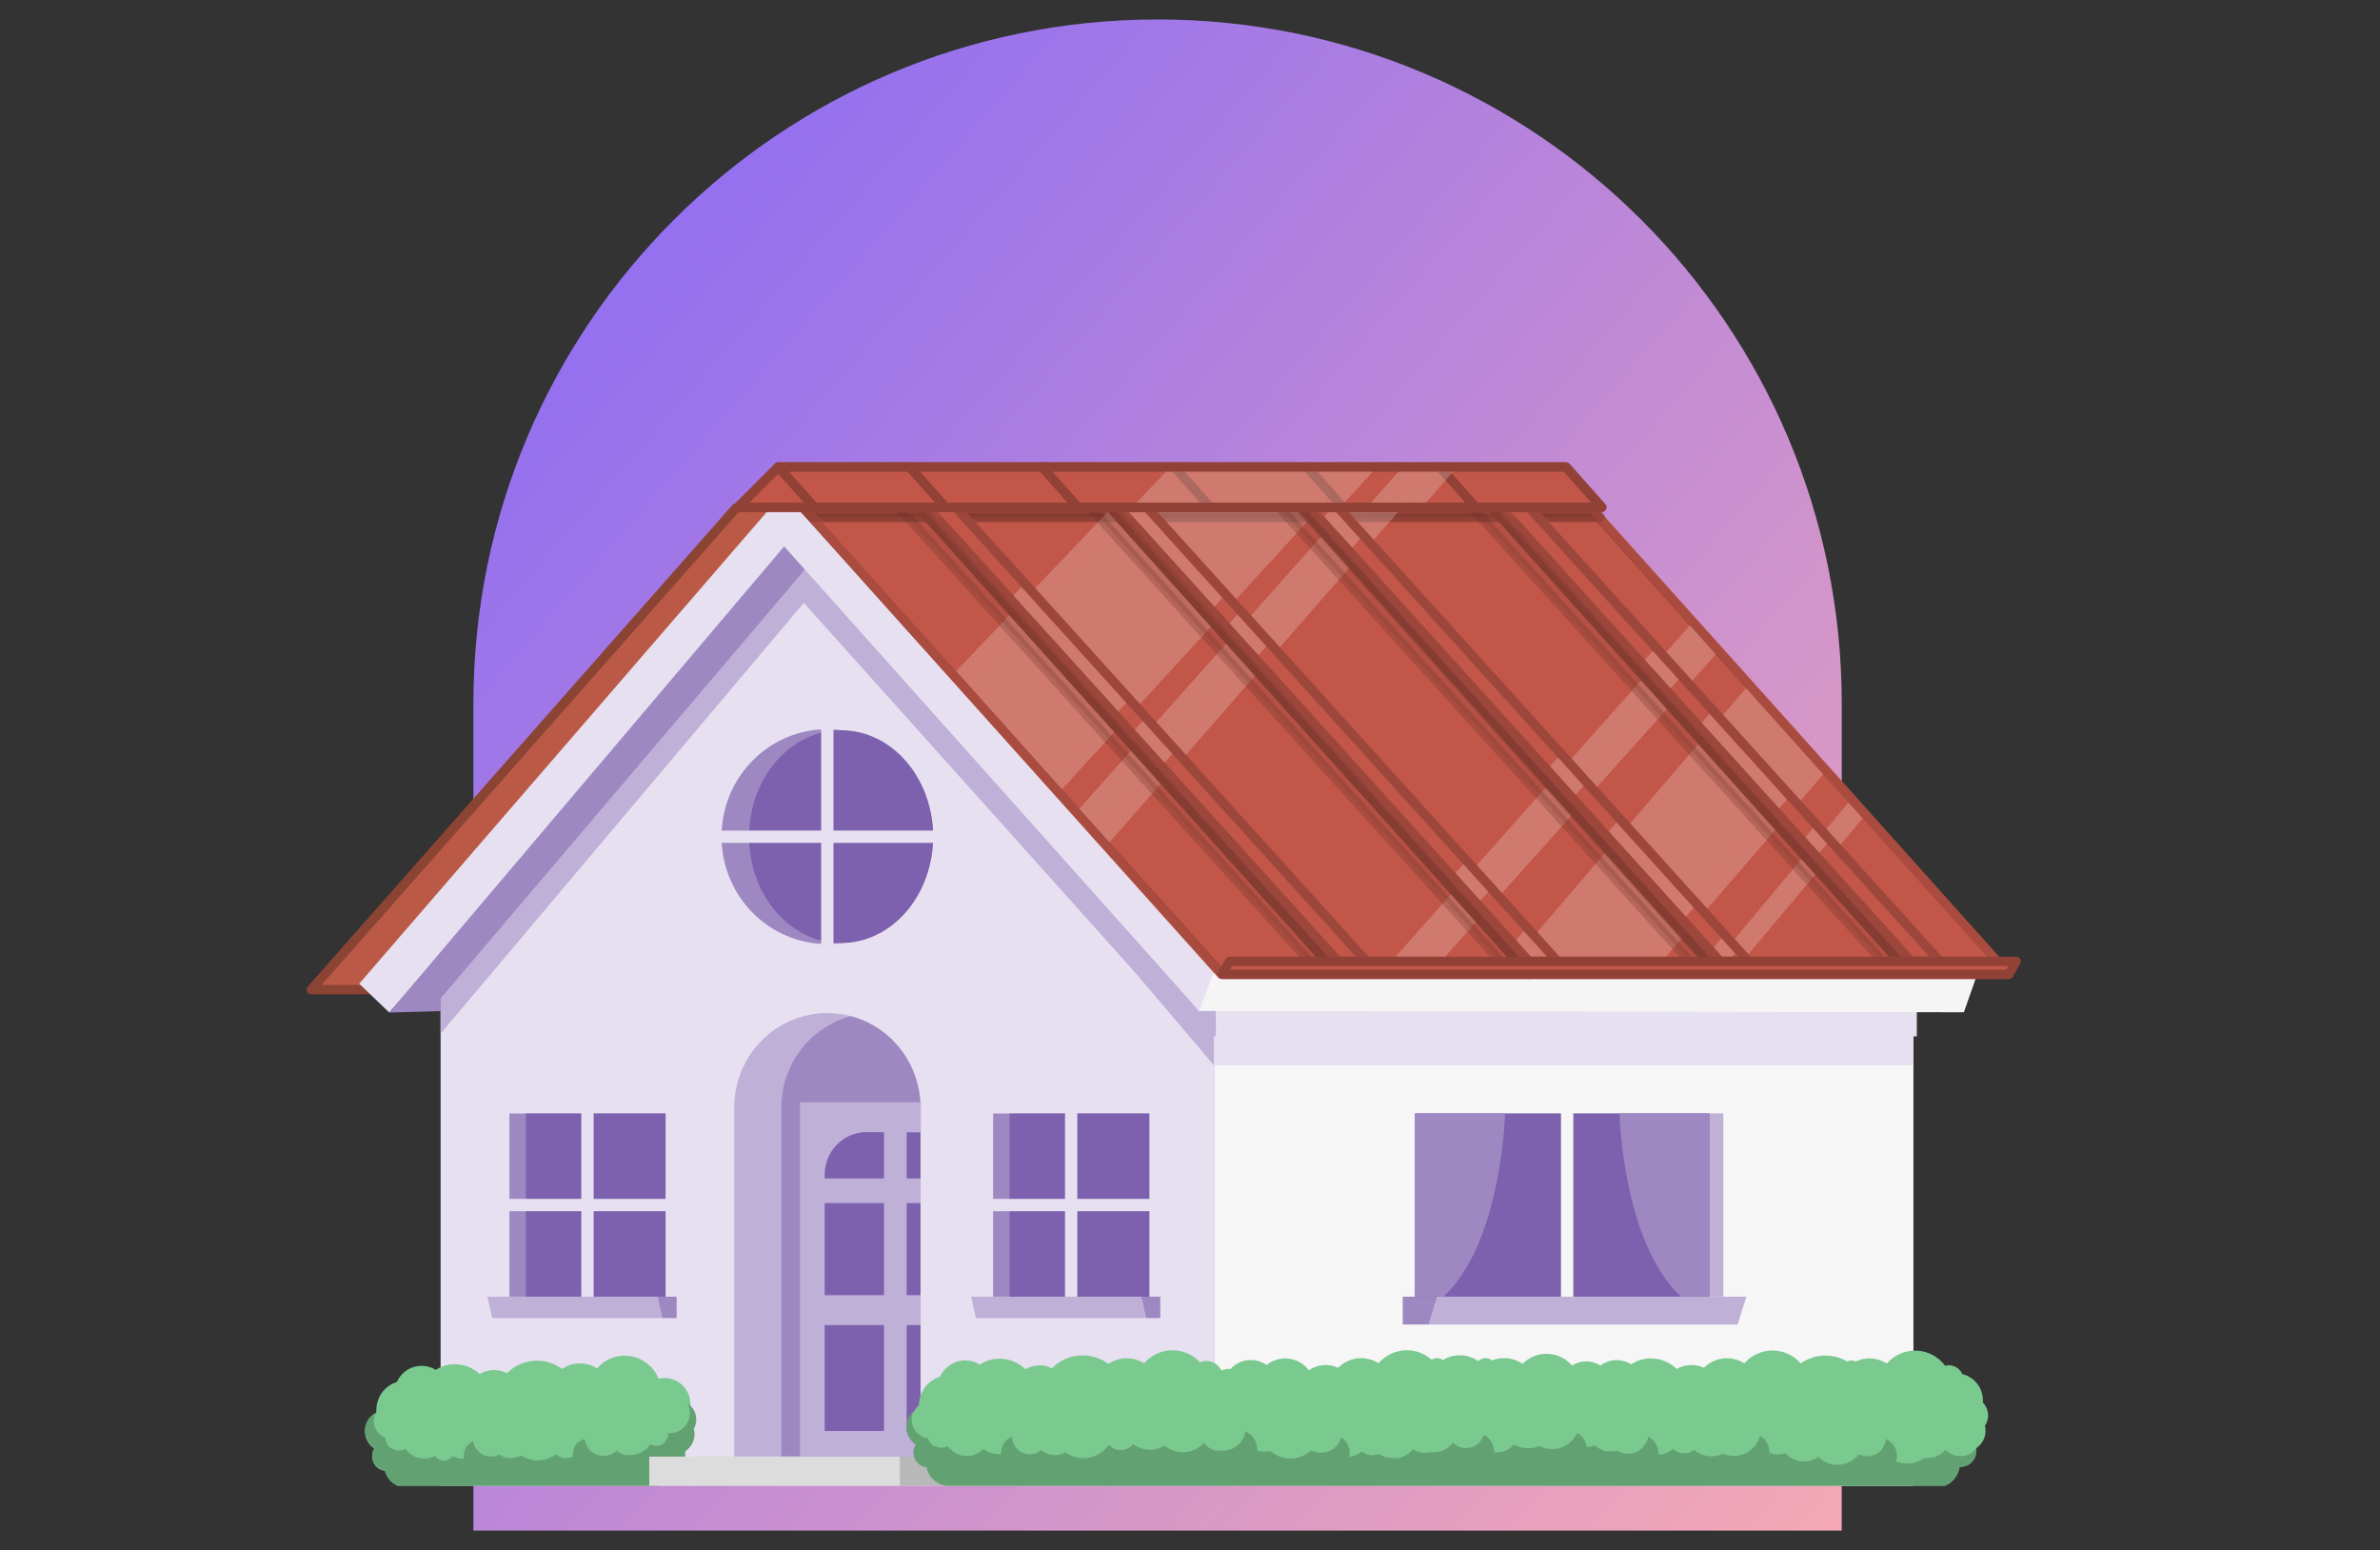 <?xml version="1.0" encoding="UTF-8"?><svg width="367" height="239" viewBox="0 0 367 239" fill="none" xmlns="http://www.w3.org/2000/svg">
<rect x="0" y="0" width="367" height="239" fill="#333333" stroke="none"/>
<path d="M73 108.5C73 50.234 120.234 3 178.5 3C236.766 3 284 50.234 284 108.5V236H73V108.5Z" fill="url(#paint0_linear_13_813)"/>
<path d="M229.189 83.305L169.556 154.675V229.078H288.822V154.675L229.189 83.305Z" fill="#7D61AE"/>
<path d="M234.977 83.305H229.189L288.822 154.675H294.61L234.977 83.305Z" fill="#F6F6F6"/>
<path d="M127.575 83.305L67.942 154.675V229.078H187.208V154.675L127.575 83.305Z" fill="#E6E0F0"/>
<path d="M133.349 83.305H127.575L187.208 154.675H192.981L133.349 83.305Z" fill="#F6F6F6"/>
<path d="M127.575 145.562C136.586 145.562 143.891 138.147 143.891 128.999C143.891 119.851 136.586 112.436 127.575 112.436C118.564 112.436 111.26 119.851 111.26 128.999C111.26 138.147 118.564 145.562 127.575 145.562Z" fill="#9E88C2"/>
<path d="M129.7 145.402C137.538 145.402 143.891 138.058 143.891 129C143.891 119.94 137.538 112.596 129.7 112.596C121.864 112.596 115.51 119.94 115.51 129C115.51 138.058 121.864 145.402 129.7 145.402Z" fill="#7D61AE"/>
<path d="M127.575 112.48V145.562" stroke="#E6E0F0" stroke-width="1.899" stroke-linecap="square"/>
<path d="M143.863 129.013H111.289" stroke="#E6E0F0" stroke-width="1.899" stroke-linecap="square"/>
<path d="M141.937 170.786V224.587H113.213V170.786C113.213 162.733 119.643 156.206 127.576 156.206C128.802 156.202 130.024 156.364 131.209 156.687C137.527 158.364 141.934 164.157 141.937 170.786Z" fill="#BEB0D7"/>
<path d="M141.937 170.786V224.587H120.48V170.786C120.483 164.157 124.892 158.364 131.209 156.687C137.527 158.364 141.935 164.157 141.937 170.786Z" fill="#9E88C2"/>
<path d="M146.232 224.587H107.583V229.078H146.232V224.587Z" fill="#B8B8B8"/>
<path d="M177.212 171.69H153.14V199.932H177.212V171.69Z" fill="#9E88C2"/>
<path d="M177.227 171.69H155.683V199.932H177.227V171.69Z" fill="#7D61AE"/>
<path d="M165.176 171.69V199.917" stroke="#E6E0F0" stroke-width="1.899" stroke-linecap="square"/>
<path d="M177.212 185.803H153.14" stroke="#E6E0F0" stroke-width="1.899" stroke-linecap="square"/>
<path d="M176.723 203.227H150.483L149.75 199.932H175.991L176.723 203.227Z" fill="#BEB0D7"/>
<path d="M175.991 199.932L176.723 203.227H178.921V199.932H175.991Z" fill="#9E88C2"/>
<path d="M102.628 171.69H78.556V199.932H102.628V171.69Z" fill="#9E88C2"/>
<path d="M102.628 171.69H81.084V199.932H102.628V171.69Z" fill="#7D61AE"/>
<path d="M90.592 171.69V199.917" stroke="#E6E0F0" stroke-width="1.899" stroke-linecap="square"/>
<path d="M102.628 185.803H78.556" stroke="#E6E0F0" stroke-width="1.899" stroke-linecap="square"/>
<path d="M102.125 203.227H75.899L75.167 199.932H101.393L102.125 203.227Z" fill="#BEB0D7"/>
<path d="M101.393 199.932L102.125 203.227H104.337V199.932H101.393Z" fill="#9E88C2"/>
<path d="M295.055 154.675H187.208V229.078H295.055V154.675Z" fill="#F6F6F6"/>
<path d="M218.216 199.917H265.742V171.675H218.216V199.917Z" fill="#BEB0D7"/>
<path d="M263.587 171.69H218.202V199.932H263.587V171.69Z" fill="#7D61AE"/>
<path d="M241.656 171.69V199.917" stroke="#F6F6F6" stroke-width="1.899" stroke-linecap="square"/>
<path d="M220.314 204.218H267.954L269.289 199.932H221.635L220.314 204.218Z" fill="#BEB0D7"/>
<path d="M221.635 199.932L220.314 204.218H216.307V199.932H221.635Z" fill="#9E88C2"/>
<path d="M263.602 171.69H249.728C249.728 171.69 250.202 191.548 259.207 199.917C261.232 199.917 263.602 199.917 263.602 199.917V171.69Z" fill="#9E88C2"/>
<path d="M218.202 171.69H232.076C232.076 171.69 231.602 191.548 222.597 199.917C220.586 199.917 218.202 199.917 218.202 199.917V171.69Z" fill="#9E88C2"/>
<path d="M227.092 140.167H211.495V154.631H227.092V140.167Z" fill="#7D61AE"/>
<path d="M215.387 140.167H199.79V154.631H215.387V140.167Z" fill="#9E88C2"/>
<path d="M208.881 140.167H206.295V143.302H208.881V140.167Z" fill="#7D61AE"/>
<path d="M209.441 145.577H205.721C205.238 145.577 204.845 145.975 204.845 146.466C204.845 146.957 205.238 147.355 205.721 147.355H209.441C209.924 147.355 210.317 146.957 210.317 146.466C210.317 145.975 209.924 145.577 209.441 145.577Z" fill="#7D61AE"/>
<path d="M227.38 129.407H215.789V140.167H227.38V129.407Z" fill="#7D61AE"/>
<path d="M218.676 129.407H207.085V140.167H218.676V129.407Z" fill="#9E88C2"/>
<path d="M213.836 129.407H211.912V131.74H213.836V129.407Z" fill="#7D61AE"/>
<path d="M214.267 133.431H211.495C211.138 133.431 210.848 133.725 210.848 134.087V134.233C210.848 134.595 211.138 134.889 211.495 134.889H214.267C214.624 134.889 214.913 134.595 214.913 134.233V134.087C214.913 133.725 214.624 133.431 214.267 133.431Z" fill="#7D61AE"/>
<path d="M254.496 137.383H235.911V154.631H254.496V137.383Z" fill="#7D61AE"/>
<path d="M240.535 137.383H221.951V154.631H240.535V137.383Z" fill="#9E88C2"/>
<path d="M232.781 137.383H229.707V141.115H232.781V137.383Z" fill="#7D61AE"/>
<path d="M233.455 143.842H229.031C228.453 143.842 227.982 144.318 227.982 144.906C227.982 145.494 228.453 145.97 229.031 145.97H233.455C234.034 145.97 234.503 145.494 234.503 144.906C234.503 144.318 234.034 143.842 233.455 143.842Z" fill="#7D61AE"/>
<path d="M262.381 154.675H254.051C253.751 154.67 253.477 154.504 253.333 154.237L241.843 131.623L242.532 131.113L253.462 151.22C253.652 151.597 254.035 151.834 254.453 151.831H261.634C261.847 151.836 262.041 151.959 262.136 152.153L262.955 153.844C263.045 154.034 263.026 154.257 262.907 154.429C262.788 154.601 262.587 154.695 262.381 154.675Z" fill="#7D61AE"/>
<path d="M263.329 154.675H254.999C254.702 154.675 254.43 154.506 254.295 154.237L242.503 131.113H244.126L254.381 151.234C254.575 151.614 254.964 151.851 255.387 151.846H262.568C262.782 151.847 262.977 151.972 263.071 152.167L263.903 153.858C263.985 154.047 263.963 154.265 263.846 154.433C263.727 154.6 263.531 154.693 263.329 154.675Z" fill="#9E88C2"/>
<path d="M232.364 135.341C231.847 133.649 232.573 131.822 234.101 130.967C235.049 130.502 236.155 130.502 237.103 130.967C238.636 131.818 239.363 133.649 238.841 135.341L238.252 137.441H232.952L232.364 135.341Z" fill="#7D61AE"/>
<path d="M236.601 129.145H235.164V131.376H236.601V129.145Z" fill="#7D61AE"/>
<path d="M240.12 130.019H231.085L232.407 122.73H238.798L240.12 130.019Z" fill="#9E88C2"/>
<path d="M107.267 218.872C107.268 218.116 106.979 217.389 106.462 216.845C106.462 216.743 106.462 216.627 106.462 216.524C106.467 215.448 106.047 214.415 105.297 213.654C104.548 212.892 103.53 212.467 102.47 212.471C102.159 212.473 101.851 212.512 101.551 212.587C100.808 210.749 99.179 209.431 97.248 209.108C95.316 208.784 93.357 209.5 92.071 210.998C91.285 210.492 90.374 210.219 89.443 210.211C88.457 210.206 87.493 210.511 86.685 211.086C84.08 209.153 80.478 209.425 78.183 211.727C77.561 211.418 76.879 211.253 76.186 211.246C75.405 211.252 74.638 211.462 73.96 211.859C72.929 210.888 71.575 210.346 70.168 210.342C69.116 210.342 68.085 210.645 67.195 211.217C66.171 210.582 64.928 210.422 63.78 210.779C62.632 211.135 61.69 211.974 61.192 213.084C59.298 213.667 58.011 215.449 58.032 217.457C58.032 217.545 58.032 217.632 58.032 217.734L57.932 217.924C56.95 218.441 56.317 219.454 56.275 220.576C56.234 221.699 56.789 222.758 57.731 223.348C57.317 224 57.267 224.823 57.598 225.522C57.929 226.22 58.594 226.695 59.354 226.774C59.611 227.811 60.335 228.665 61.307 229.078H101.522C102.184 228.653 102.689 228.017 102.958 227.27C104.49 227.091 105.646 225.774 105.643 224.208C105.643 224.062 105.643 223.902 105.643 223.756C106.54 223.187 107.082 222.189 107.08 221.117C107.079 220.855 107.04 220.595 106.965 220.344C107.191 219.889 107.294 219.381 107.267 218.872Z" fill="#7AC98F"/>
<path d="M102.958 227.27C104.491 227.091 105.646 225.774 105.644 224.208C105.644 224.062 105.644 223.902 105.644 223.756C106.54 223.187 107.082 222.189 107.08 221.117C107.079 220.855 107.041 220.595 106.965 220.344C107.619 219.218 107.455 217.788 106.563 216.845C106.393 216.67 106.205 216.513 106.003 216.378C106.235 216.794 106.367 217.258 106.391 217.734C106.391 217.734 106.391 217.836 106.391 217.895C106.39 218.259 106.322 218.62 106.19 218.959C105.743 220.175 104.596 220.979 103.317 220.971H103.015C103.015 220.971 103.015 221.117 103.015 221.19C103.023 221.277 103.023 221.365 103.015 221.452C102.829 222.164 102.281 222.721 101.58 222.91C101.441 222.926 101.301 222.926 101.163 222.91C100.858 222.907 100.558 222.832 100.287 222.692C100.158 222.891 100.009 223.077 99.842 223.245C99.145 223.954 98.199 224.353 97.213 224.354C96.984 224.376 96.753 224.376 96.524 224.354C96.002 224.241 95.511 224.012 95.088 223.683C94.541 224.187 93.83 224.468 93.091 224.47H92.904C91.809 224.426 90.834 223.753 90.391 222.735C90.258 222.466 90.176 222.175 90.147 221.875C89.947 221.921 89.753 221.995 89.572 222.094C88.825 222.5 88.357 223.289 88.352 224.15C88.337 224.305 88.337 224.461 88.352 224.616H88.266C87.958 224.756 87.626 224.83 87.289 224.835C86.715 224.834 86.161 224.616 85.738 224.223C85.701 224.264 85.657 224.299 85.608 224.324C84.815 224.881 83.872 225.176 82.908 225.171C82.165 225.164 81.433 224.984 80.768 224.645L80.337 224.412C79.86 224.687 79.321 224.833 78.772 224.835C78.199 224.833 77.638 224.671 77.149 224.369L76.977 224.251C76.831 224.339 76.677 224.412 76.517 224.47L76.23 224.558C76.029 224.58 75.827 224.58 75.626 224.558C75.078 224.562 74.541 224.394 74.09 224.077L73.946 223.946C73.41 223.512 73.061 222.885 72.969 222.196C72.103 222.56 71.537 223.416 71.533 224.369C71.518 224.548 71.518 224.728 71.533 224.907H71.361C70.824 224.903 70.294 224.778 69.81 224.543C69.709 224.661 69.593 224.763 69.465 224.849C69.19 225.08 68.845 225.209 68.488 225.214C67.915 225.233 67.373 224.953 67.052 224.47C66.825 224.6 66.584 224.702 66.334 224.776C66.175 224.826 66.011 224.86 65.846 224.879C65.678 224.893 65.51 224.893 65.343 224.879C64.523 224.878 63.73 224.583 63.102 224.047C62.876 223.86 62.674 223.644 62.499 223.406C62.251 223.543 61.977 223.622 61.695 223.639H61.508C61.173 223.633 60.844 223.548 60.546 223.391H60.431C59.966 223.112 59.622 222.664 59.469 222.138C59.423 221.992 59.399 221.839 59.397 221.686C58.343 221.265 57.645 220.239 57.63 219.091C57.638 218.643 57.746 218.205 57.946 217.807C56.964 218.325 56.332 219.337 56.29 220.46C56.248 221.582 56.804 222.64 57.745 223.231C57.332 223.883 57.282 224.706 57.613 225.405C57.944 226.104 58.608 226.578 59.368 226.657C59.59 227.735 60.313 228.638 61.307 229.078H101.522C102.184 228.653 102.689 228.017 102.958 227.27Z" fill="#62A172"/>
<path d="M127.575 83.305L187.193 154.675V164.254L123.065 88.685L127.575 83.305Z" fill="#BEB0D7"/>
<path d="M295.055 154.675L187.193 154.631V164.254H295.055V154.675Z" fill="#E6E0F0"/>
<path d="M289.928 219.367H289.741C289.784 219.402 289.822 219.442 289.857 219.484C289.877 219.444 289.901 219.404 289.928 219.367Z" fill="#62A172"/>
<path d="M191.56 218.274H191.402L191.502 218.448C191.502 218.386 191.523 218.325 191.56 218.274Z" fill="#62A172"/>
<path d="M139.826 220.635V204.321H141.938V199.684H139.826V185.556H141.938V181.692H139.826V174.577H141.263C141.507 174.562 141.751 174.562 141.995 174.577V169.955H123.367V224.587H141.938V220.635H139.826ZM136.293 220.635H127.187V204.321H136.293V220.635ZM136.293 199.684H127.187V185.556H136.293V199.684ZM136.293 181.692H127.187V181.094C127.187 177.495 130.062 174.577 133.607 174.577H136.293V181.692Z" fill="#BEB0D7"/>
<path d="M127.188 181.094V181.692H136.293V174.577H133.608C131.905 174.577 130.272 175.264 129.068 176.486C127.864 177.708 127.188 179.366 127.188 181.094Z" fill="#7D61AE"/>
<path d="M139.826 174.577V181.692H141.937V174.635C141.693 174.621 141.449 174.621 141.206 174.635L139.826 174.577Z" fill="#7D61AE"/>
<path d="M136.293 185.497H127.188V199.684H136.293V185.497Z" fill="#7D61AE"/>
<path d="M141.937 185.497H139.826V199.684H141.937V185.497Z" fill="#7D61AE"/>
<path d="M136.293 204.321H127.188V220.635H136.293V204.321Z" fill="#7D61AE"/>
<path d="M141.937 204.321H139.826V220.635H141.937V204.321Z" fill="#7D61AE"/>
<path d="M138.764 224.587H100.114V229.078H138.764V224.587Z" fill="#DCDCDC"/>
<path d="M48 152.588H58.282C60.852 152.588 60.852 149.559 63.423 149.559C65.993 149.559 126.321 78.346 123.751 78.346C121.18 78.346 121.18 75.316 118.609 75.316C116.039 75.316 116.039 78.346 113.469 78.346L48 152.588Z" fill="#BA5A46" stroke="#8B4334" stroke-width="1.436" stroke-linecap="round" stroke-linejoin="round"/>
<path d="M306.574 218.332C306.577 217.563 306.29 216.822 305.77 216.262C305.777 216.145 305.777 216.028 305.77 215.912C305.765 213.981 304.45 212.307 302.596 211.873C302.23 211.045 301.422 210.509 300.527 210.502C300.333 210.5 300.139 210.53 299.953 210.59C298.901 209.175 297.278 208.314 295.532 208.246C293.787 208.178 292.104 208.91 290.948 210.24C290.143 209.726 289.213 209.454 288.262 209.453C287.542 209.448 286.831 209.608 286.18 209.919C285.975 209.813 285.749 209.758 285.519 209.759C285.284 209.756 285.053 209.81 284.844 209.919C283.819 209.328 282.662 209.017 281.484 209.016C280.125 209.011 278.796 209.429 277.677 210.211C276.57 208.952 274.988 208.231 273.326 208.231C271.663 208.231 270.08 208.952 268.973 210.211C268.176 209.694 267.248 209.421 266.302 209.423C264.977 209.418 263.703 209.941 262.755 210.882C261.399 210.276 259.844 210.346 258.546 211.071C257.479 210.035 256.059 209.455 254.582 209.453C253.502 209.445 252.443 209.76 251.538 210.356C250.863 209.939 250.087 209.716 249.297 209.715C248.389 209.715 247.504 210.006 246.769 210.547C246.117 210.125 245.359 209.903 244.586 209.904C243.817 209.901 243.064 210.123 242.417 210.547C241.46 209.444 240.098 208.792 238.653 208.742C237.207 208.693 235.804 209.25 234.777 210.284C233.93 209.701 232.927 209.396 231.904 209.409C231.279 209.404 230.66 209.523 230.08 209.759C229.793 209.532 229.439 209.409 229.075 209.409C228.653 209.408 228.249 209.57 227.94 209.861C227.097 209.268 226.092 208.958 225.068 208.971C224.165 208.969 223.28 209.221 222.511 209.7C222.236 209.509 221.911 209.407 221.577 209.409C221.289 209.41 221.006 209.491 220.759 209.642C218.342 207.517 214.69 207.764 212.572 210.196C210.588 208.924 208.001 209.214 206.339 210.896C205.74 210.616 205.088 210.471 204.428 210.474C203.503 210.471 202.597 210.75 201.83 211.276C201.075 210.284 199.961 209.64 198.736 209.487C197.512 209.334 196.278 209.684 195.309 210.459C193.559 209.249 191.203 209.509 189.751 211.071H189.319C189.087 211.073 188.857 211.123 188.645 211.217L188.329 211.304C187.903 210.41 187.009 209.843 186.03 209.846C185.69 209.845 185.353 209.915 185.04 210.05C183.913 208.841 182.336 208.169 180.696 208.199C179.056 208.229 177.505 208.96 176.422 210.211C174.734 209.128 172.575 209.163 170.921 210.298C168.246 208.323 164.555 208.607 162.203 210.969C161.644 210.691 161.031 210.536 160.407 210.517C159.605 210.516 158.814 210.722 158.11 211.115C157.043 210.078 155.623 209.499 154.146 209.496C153.065 209.49 152.008 209.804 151.101 210.401C150.427 209.982 149.652 209.76 148.861 209.759C147.181 209.752 145.65 210.737 144.94 212.282C143.037 212.869 141.726 214.637 141.693 216.655C141.412 216.899 141.186 217.203 141.033 217.545C140.331 218.152 139.927 219.043 139.927 219.979C139.917 221.078 140.458 222.105 141.364 222.706C140.947 223.376 140.901 224.218 141.243 224.931C141.585 225.644 142.267 226.126 143.044 226.205C143.303 227.734 144.527 228.906 146.046 229.078H296.995C296.995 229.078 296.995 229.078 297.081 229.078H299.953C301.139 228.561 301.976 227.457 302.165 226.162H302.323C303.65 226.162 304.728 225.074 304.736 223.727C304.744 223.581 304.744 223.435 304.736 223.29C305.63 222.705 306.171 221.701 306.172 220.621C306.172 220.361 306.144 220.102 306.086 219.848C306.375 219.395 306.543 218.872 306.574 218.332ZM191.56 218.332C191.552 218.371 191.552 218.411 191.56 218.449L191.46 218.274L191.56 218.332Z" fill="#7AC98F"/>
<path d="M297.023 229.078C297.023 229.078 297.023 229.078 297.109 229.078H299.981C301.168 228.561 302.005 227.457 302.193 226.162H302.351C303.679 226.162 304.757 225.074 304.764 223.727C304.772 223.581 304.772 223.435 304.764 223.29C304.176 224.069 303.262 224.528 302.294 224.529H302.136C301.335 224.479 300.581 224.125 300.025 223.537C299.323 224.352 298.304 224.815 297.238 224.806C297.057 224.821 296.874 224.821 296.692 224.806L296.391 225.01C296.043 225.233 295.666 225.404 295.27 225.52L294.825 225.637C294.558 225.659 294.289 225.659 294.021 225.637C293.584 225.633 293.149 225.569 292.729 225.447L292.384 225.33C292.476 225.063 292.524 224.783 292.527 224.5C292.526 223.356 291.846 222.326 290.804 221.89C290.726 222.788 290.244 223.599 289.496 224.087C288.749 224.575 287.821 224.684 286.983 224.383H286.912L286.625 224.237C286.348 224.598 286.013 224.908 285.633 225.156C285.226 225.438 284.767 225.636 284.284 225.739C283.978 225.815 283.665 225.853 283.35 225.855C283.226 225.87 283.1 225.87 282.976 225.855C282.029 225.769 281.141 225.352 280.463 224.675H280.348C279.703 225.101 278.95 225.33 278.18 225.33C277.09 225.33 276.05 224.87 275.307 224.062C275.168 224.119 275.024 224.163 274.876 224.193C274.431 224.291 273.971 224.291 273.526 224.193C273.286 224.153 273.053 224.074 272.837 223.96V223.858C272.834 222.837 272.283 221.898 271.4 221.409C271.344 221.613 271.272 221.813 271.185 222.006C270.514 223.502 269.055 224.473 267.437 224.5C266.869 224.498 266.306 224.379 265.785 224.15H265.684C265.13 224.407 264.527 224.541 263.918 224.543C263.392 224.545 262.87 224.446 262.381 224.251L261.965 224.047C261.718 223.92 261.486 223.763 261.274 223.581C260.814 223.903 260.268 224.076 259.709 224.077C259.301 224.077 258.898 223.982 258.531 223.8C258.317 223.7 258.118 223.567 257.943 223.406C257.341 223.951 256.578 224.279 255.774 224.339C255.774 224.339 255.774 224.339 255.774 224.251C255.769 223.109 255.16 222.057 254.18 221.496C254.06 222.121 253.766 222.698 253.333 223.158C253.252 223.256 253.161 223.344 253.059 223.421C252.501 223.878 251.809 224.135 251.092 224.15C250.592 224.147 250.098 224.022 249.656 223.785L249.454 223.683C249.311 223.683 249.167 223.683 249.024 223.77C248.823 223.793 248.621 223.793 248.421 223.77C248.172 223.792 247.923 223.792 247.674 223.77C247.263 223.674 246.87 223.511 246.51 223.29L246.295 223.129C246.167 223.048 246.052 222.95 245.95 222.837C245.833 222.905 245.707 222.96 245.577 222.998H245.419C245.161 223.073 244.896 223.116 244.629 223.129C244.629 223.129 244.629 223.027 244.629 222.983C244.59 222.677 244.498 222.381 244.356 222.108C244.252 221.886 244.112 221.684 243.94 221.51C243.805 221.364 243.655 221.232 243.494 221.117L243.207 220.957C243.077 221.235 242.918 221.499 242.733 221.744L242.446 222.094L242.273 222.269C242.156 222.383 242.031 222.49 241.9 222.589C241.278 223.055 240.544 223.342 239.774 223.421C239.743 223.435 239.706 223.435 239.674 223.421C239.549 223.435 239.425 223.435 239.3 223.421C238.621 223.419 237.952 223.254 237.347 222.939C236.976 223.119 236.578 223.232 236.169 223.275C235.959 223.297 235.748 223.297 235.537 223.275C234.807 223.276 234.087 223.096 233.441 222.75C232.749 223.522 231.769 223.96 230.74 223.96H230.41C230.417 223.917 230.417 223.873 230.41 223.829C230.396 222.882 229.93 222.002 229.16 221.467L228.759 221.248C228.76 221.282 228.76 221.316 228.759 221.35C228.6 221.834 228.311 222.263 227.925 222.589C227.131 223.277 226.03 223.473 225.053 223.1C224.672 222.95 224.329 222.716 224.048 222.415C223.993 222.499 223.93 222.576 223.861 222.648C223.172 223.466 222.164 223.935 221.103 223.931C220.898 223.953 220.691 223.953 220.485 223.931C219.583 224.13 218.639 223.962 217.858 223.464C217.656 223.712 217.424 223.933 217.168 224.12C216.999 224.246 216.822 224.358 216.636 224.456L216.248 224.631C216.021 224.721 215.785 224.789 215.545 224.835C215.297 224.857 215.046 224.857 214.798 224.835C214.008 224.834 213.235 224.602 212.572 224.165C212.262 224.312 211.924 224.387 211.581 224.383C211.012 224.384 210.461 224.177 210.03 223.8C209.786 223.991 209.521 224.152 209.24 224.281C208.867 224.456 208.469 224.575 208.062 224.631C208.108 224.435 208.132 224.235 208.134 224.033C208.13 223.564 208.012 223.103 207.789 222.692C207.556 222.259 207.215 221.896 206.798 221.641C206.753 221.824 206.685 222.001 206.597 222.167C206.484 222.405 206.344 222.631 206.181 222.837C205.966 223.094 205.714 223.315 205.433 223.494C205.286 223.594 205.127 223.677 204.959 223.741C204.569 223.907 204.148 223.992 203.724 223.989C203.353 223.986 202.984 223.923 202.633 223.8L202.274 223.639H202.174C201.295 224.445 200.154 224.892 198.971 224.894C198.633 224.892 198.295 224.853 197.966 224.776C197.19 224.614 196.468 224.252 195.868 223.727C195.6 223.786 195.325 223.815 195.05 223.814H194.691C194.406 223.788 194.126 223.724 193.858 223.625C193.865 223.552 193.865 223.479 193.858 223.406C193.856 223.057 193.792 222.711 193.671 222.385C193.436 221.784 193.018 221.273 192.479 220.927C192.345 220.841 192.206 220.763 192.062 220.694C192.037 220.852 192.004 221.007 191.961 221.161L191.833 221.496C191.801 221.586 191.762 221.674 191.717 221.759C191.64 221.908 191.548 222.05 191.445 222.181C191.303 222.422 191.117 222.635 190.899 222.808L190.684 222.983L190.554 223.071L190.396 223.187C190.267 223.264 190.132 223.332 189.994 223.391C189.54 223.583 189.05 223.678 188.558 223.668C188.381 223.684 188.203 223.684 188.027 223.668H187.696H187.38C187.113 223.599 186.856 223.491 186.619 223.348C186.422 223.228 186.239 223.086 186.073 222.925C185.982 222.859 185.9 222.781 185.829 222.692C185.759 222.631 185.697 222.563 185.642 222.488L185.398 222.735C185.066 223.052 184.681 223.308 184.264 223.494C183.685 223.776 183.052 223.92 182.411 223.916C181.923 223.917 181.438 223.838 180.975 223.683C180.701 223.597 180.44 223.475 180.199 223.318C179.981 223.21 179.778 223.073 179.596 222.91C178.913 223.319 178.134 223.536 177.341 223.537C176.395 223.54 175.473 223.233 174.713 222.662C174.276 223.244 173.595 223.584 172.874 223.581C172.731 223.596 172.587 223.596 172.444 223.581C171.88 223.493 171.368 223.197 171.007 222.75C170.664 223.242 170.235 223.667 169.743 224.004C168.932 224.557 167.977 224.852 167 224.849C166.198 224.821 165.414 224.596 164.716 224.193C164.56 224.12 164.411 224.032 164.271 223.931C163.782 224.218 163.227 224.369 162.662 224.369C162.079 224.375 161.507 224.214 161.011 223.902C160.852 223.812 160.702 223.704 160.565 223.581C160.507 223.641 160.44 223.691 160.365 223.727C160.205 223.838 160.037 223.935 159.862 224.019C159.52 224.161 159.154 224.235 158.785 224.237C158.377 224.236 157.974 224.141 157.607 223.96C157.22 223.781 156.884 223.505 156.63 223.158C156.26 222.69 156.053 222.111 156.041 221.51C155.024 221.944 154.361 222.956 154.361 224.077C154.361 224.077 154.361 224.178 154.361 224.223H154.031C153.71 224.224 153.391 224.179 153.083 224.092C152.562 223.97 152.072 223.736 151.646 223.406C151.203 223.871 150.649 224.213 150.038 224.397C149.892 224.435 149.743 224.464 149.592 224.485C149.416 224.5 149.238 224.5 149.061 224.485C148.214 224.488 147.393 224.182 146.749 223.625C146.515 223.436 146.307 223.215 146.131 222.968C145.887 223.116 145.611 223.201 145.327 223.217H145.126C144.792 223.216 144.462 223.135 144.164 222.983H144.034C143.561 222.716 143.211 222.271 143.058 221.744H142.885C141.526 221.462 140.56 220.235 140.587 218.828C140.585 218.393 140.683 217.963 140.875 217.574C140.172 218.182 139.769 219.072 139.769 220.009C139.759 221.107 140.3 222.134 141.205 222.735C140.788 223.406 140.742 224.248 141.085 224.96C141.427 225.672 142.108 226.155 142.885 226.235C143.172 227.806 144.474 228.977 146.046 229.078H296.994C296.994 229.078 297.008 229.093 297.023 229.078Z" fill="#62A172"/>
<path d="M127.575 83.305L67.942 154.559V159.369L129.816 85.987L127.575 83.305Z" fill="#BEB0D7"/>
<path d="M55.391 151.675L121.645 75L124.351 82.053L60.026 156.123L55.391 151.675Z" fill="#E6E0F0"/>
<path d="M120.925 84.241L127.733 85.939L68.576 155.878L60.026 156.123L120.925 84.241Z" fill="#9E88C2"/>
<path d="M127.733 83.564L187.496 148.955L187.54 159.793H183.869L121.803 90.545L127.733 83.564Z" fill="#BEB0D7"/>
<path d="M295.578 153.992L187.497 153.964V159.793H295.578V153.992Z" fill="#E6E0F0"/>
<path d="M184.906 155.878L122.321 84.255L121.645 75H237.413L305.467 148.58L302.833 156.079L184.906 155.878Z" fill="#F5F5F5"/>
<path d="M127.734 83.564L67.971 153.906V157.706L129.98 85.263L127.734 83.564Z" fill="#BEB0D7"/>
<path d="M184.906 155.878L187.496 148.955L121.731 75.345L120.925 84.255L184.906 155.878Z" fill="#E6E0F0"/>
<path opacity="0.25" d="M307.079 148.077L308.476 148.955C308.144 148.595 307.655 148.293 307.079 148.077Z" fill="#BEB0D7"/>
<path d="M188.386 150.22L123.808 78.232H245.182L309.76 150.22H188.386Z" fill="#C25749" stroke="#924137" stroke-width="1.436" stroke-linecap="round" stroke-linejoin="round"/>
<path opacity="0.5" d="M246.775 79.783H125.273L123.808 78.232H245.31L246.775 79.783Z" fill="#924137" stroke="#612C24" stroke-width="1.436" stroke-linecap="round" stroke-linejoin="round"/>
<path opacity="0.25" d="M200.018 78.936H173.796L148.896 105.086L162.308 120.107L200.018 78.936Z" fill="#FDE2DE"/>
<path opacity="0.25" d="M173.796 78.936H170.823L147.445 103.478L148.881 105.086L173.796 78.936ZM202.933 78.936H200.018L162.308 120.107L163.743 121.715L202.947 78.936" fill="#FDE2DE"/>
<path opacity="0.25" d="M212.713 78.936H209.984L167.865 126.325L169.618 128.278L212.713 78.936Z" fill="#FDE2DE"/>
<path opacity="0.25" d="M209.984 78.936H207.098L166.429 124.717L167.88 126.339L209.984 78.936ZM215.584 78.936H212.727L169.618 128.278L171.068 129.9L215.584 78.936Z" fill="#FDE2DE"/>
<path opacity="0.25" d="M270.699 107.7L234.914 149.502H252.319L279.703 117.766L270.699 107.7Z" fill="#FDE2DE"/>
<path opacity="0.25" d="M279.703 117.766L252.319 149.517H255.161L281.154 119.389L279.703 117.766ZM269.263 106.077L232.085 149.517H234.914L270.714 107.7L269.263 106.077Z" fill="#FDE2DE"/>
<path opacity="0.25" d="M285.045 123.74L263.562 149.502H267.612L287.214 126.167L285.045 123.74Z" fill="#FDE2DE"/>
<path opacity="0.25" d="M262.054 98.021L216.317 149.502H218.127L263.16 99.256L262.054 98.021Z" fill="#FDE2DE"/>
<path opacity="0.25" d="M263.16 99.256L218.14 149.517H221.027L264.596 100.879L263.145 99.256H263.16ZM260.604 96.413L213.416 149.517H216.303L262.054 98.035L260.604 96.413Z" fill="#FDE2DE"/>
<path opacity="0.25" d="M215.585 78.936H244.995L260.619 96.412L262.069 98.035L263.16 99.256L264.611 100.879L269.263 106.091L270.714 107.714L279.718 117.781L281.169 119.403L285.06 123.754L287.228 126.181L308.094 149.531H188.588L171.053 129.915L169.603 128.292L167.851 126.339L166.401 124.717L163.73 121.73L162.294 120.121L148.881 105.115L147.445 103.506L125.502 78.936H215.57H215.585ZM245.31 77.5H123.909C123.621 77.5 123.363 77.672 123.248 77.931C123.134 78.189 123.176 78.491 123.363 78.706L187.726 150.709C187.855 150.867 188.056 150.953 188.257 150.953H309.673C309.96 150.953 310.219 150.781 310.334 150.522C310.449 150.264 310.406 149.962 310.219 149.746L245.856 77.744C245.713 77.586 245.526 77.5 245.325 77.5" fill="#F36D5B"/>
<path d="M146.469 77.213L210.703 148.225H206.294L142.06 77.213H146.469Z" fill="#C25749" stroke="#924137" stroke-width="1.436" stroke-linecap="round" stroke-linejoin="round"/>
<path d="M142.06 77.213L206.294 148.225V150.22L141.701 78.232L142.06 77.213Z" fill="#C25749" stroke="#924137" stroke-width="1.436" stroke-linecap="round" stroke-linejoin="round"/>
<path d="M171.542 77.213L235.761 148.225V150.22L171.168 78.232L171.542 77.213Z" fill="#C25749" stroke="#924137" stroke-width="1.436" stroke-linecap="round" stroke-linejoin="round"/>
<path d="M175.95 77.213L240.17 148.225H235.761L171.542 77.213H175.95Z" fill="#C25749" stroke="#924137" stroke-width="1.436" stroke-linecap="round" stroke-linejoin="round"/>
<path d="M201.009 77.213L265.228 148.225V150.22L200.65 78.232L201.009 77.213Z" fill="#C25749" stroke="#924137" stroke-width="1.436" stroke-linecap="round" stroke-linejoin="round"/>
<path d="M205.418 77.213L269.637 148.225H265.228L201.009 77.213H205.418Z" fill="#C25749" stroke="#924137" stroke-width="1.436" stroke-linecap="round" stroke-linejoin="round"/>
<path d="M230.49 77.213L294.71 148.225V150.22L230.117 78.232L230.49 77.213Z" fill="#C25749" stroke="#924137" stroke-width="1.436" stroke-linecap="round" stroke-linejoin="round"/>
<path d="M234.885 77.213L299.119 148.225H294.71L230.491 77.213H234.885Z" fill="#C25749" stroke="#924137" stroke-width="1.436" stroke-linecap="round" stroke-linejoin="round"/>
<path opacity="0.25" d="M233.391 77.213H230.491L233.118 79.783H236.019L233.391 77.213Z" fill="#C25749"/>
<path opacity="0.25" d="M203.909 77.213H201.009L203.652 79.783H206.552L203.909 77.213Z" fill="#C25749"/>
<path opacity="0.25" d="M174.442 77.213H171.542L174.184 79.783H177.084L174.442 77.213Z" fill="#C25749"/>
<path opacity="0.25" d="M144.975 77.213H142.06L144.703 79.783H147.604L144.975 77.213Z" fill="#C25749"/>
<path opacity="0.25" d="M138.599 78.218L202.833 149.23L206.294 150.22L141.701 78.232L138.599 78.218Z" fill="#924137" stroke="#612C24" stroke-width="1.436" stroke-linecap="round" stroke-linejoin="round"/>
<path opacity="0.25" d="M168.081 78.218L232.3 149.23L235.761 150.22L171.168 78.232L168.081 78.218Z" fill="#924137" stroke="#612C24" stroke-width="1.436" stroke-linecap="round" stroke-linejoin="round"/>
<path opacity="0.25" d="M197.261 78.218L261.48 149.23L264.955 150.22L200.362 78.232L197.261 78.218Z" fill="#924137" stroke="#612C24" stroke-width="1.436" stroke-linecap="round" stroke-linejoin="round"/>
<path opacity="0.25" d="M226.958 78.218L291.177 149.23L294.638 150.22L230.059 78.232L226.958 78.218Z" fill="#924137" stroke="#612C24" stroke-width="1.436" stroke-linecap="round" stroke-linejoin="round"/>
<path opacity="0.25" d="M158.963 92.09L157.699 93.426L171.011 108.13L172.245 106.781L158.963 92.104V92.09ZM175.635 77.945H173.164L185.831 91.946L187.08 90.597L175.635 77.945Z" fill="#FDE2DE"/>
<path opacity="0.25" d="M172.231 106.766L170.996 108.116L172.447 109.724L173.682 108.375L172.231 106.766ZM187.065 90.582L185.816 91.932L187.267 93.54L188.516 92.191L187.065 90.582ZM157.512 90.482L156.248 91.817L157.699 93.426L158.963 92.09L157.512 90.482Z" fill="#FDE2DE"/>
<path opacity="0.25" d="M177.659 112.769L176.439 114.147L178.104 116L179.311 114.607L177.645 112.769H177.659ZM192.249 96.326L191.029 97.705L192.58 99.414L193.786 98.021L192.249 96.326ZM206.854 79.884L205.633 81.262L207.055 82.828L208.261 81.435L206.854 79.884Z" fill="#FDE2DE"/>
<path opacity="0.25" d="M179.325 114.607L178.119 116L179.569 117.608L180.775 116.215L179.325 114.607ZM176.208 111.161L174.988 112.539L176.439 114.147L177.659 112.769L176.208 111.161ZM193.8 98.021L192.593 99.414L194.044 101.022L195.251 99.629L193.8 98.021ZM190.813 94.718L189.593 96.097L191.043 97.705L192.264 96.326L190.813 94.718ZM208.275 81.449L207.069 82.842L208.519 84.45L209.726 83.057L208.275 81.449ZM205.418 78.29L204.196 79.668L205.647 81.277L206.868 79.898L205.418 78.29Z" fill="#FDE2DE"/>
<path opacity="0.25" d="M236.421 145.151L235.215 146.559L236.077 147.507H238.546L236.421 145.151ZM250.753 128.407L249.547 129.814L258.522 139.738L259.728 138.345L250.753 128.421V128.407ZM265.085 111.677L263.878 113.085L272.911 123.065L274.118 121.672L265.085 111.692" fill="#FDE2DE"/>
<path opacity="0.25" d="M234.957 143.529L233.75 144.936L235.201 146.544L236.407 145.137L234.957 143.529ZM259.728 138.33L258.522 139.723L259.972 141.332L261.179 139.938L259.728 138.33ZM249.288 126.799L248.082 128.206L249.532 129.814L250.739 128.407L249.288 126.799ZM274.103 121.658L272.896 123.051L274.347 124.659L275.553 123.266L274.103 121.658ZM263.619 110.055L262.414 111.462L263.864 113.07L265.07 111.663L263.619 110.055Z" fill="#FDE2DE"/>
<path opacity="0.25" d="M265.429 144.634L264.251 146.056L265.559 147.507H267.095L267.54 146.975L265.429 144.648V144.634ZM279.56 127.69L278.382 129.11L280.55 131.495L281.742 130.073L279.574 127.675" fill="#FDE2DE"/>
<path opacity="0.25" d="M227.088 134.84L225.866 136.219L226.829 137.282L228.064 135.918L227.101 134.855L227.088 134.84ZM241.706 118.412L240.486 119.791L241.505 120.925L242.74 119.547L241.72 118.412H241.706ZM256.325 101.97L255.104 103.348L256.181 104.54L257.417 103.176L256.325 101.97Z" fill="#FDE2DE"/>
<path opacity="0.25" d="M228.064 135.903L226.829 137.267L228.279 138.876L229.515 137.511L228.064 135.903ZM225.651 133.232L224.43 134.611L225.881 136.219L227.101 134.84L225.651 133.232ZM242.74 119.533L241.505 120.911L242.955 122.519L244.19 121.141L242.74 119.533ZM240.256 116.79L239.035 118.168L240.486 119.777L241.706 118.398L240.256 116.79ZM257.402 103.162L256.167 104.526L257.617 106.134L258.852 104.77L257.402 103.162ZM254.86 100.362L253.64 101.74L255.09 103.348L256.311 101.97L254.86 100.362Z" fill="#FDE2DE"/>
<path opacity="0.25" d="M156.233 91.817L143.682 77.931H146.153L157.512 90.482L158.963 92.09L172.245 106.766L173.696 108.375L176.209 111.161L177.659 112.769L179.325 114.607L180.775 116.215L209.079 147.507H206.61L179.569 117.608L178.119 116L176.452 114.147L175.003 112.539L172.46 109.739L171.01 108.13L157.699 93.426L156.248 91.817H156.233ZM146.483 76.495H142.074C141.788 76.495 141.529 76.667 141.413 76.926C141.299 77.184 141.342 77.486 141.543 77.701L205.762 148.699C205.892 148.842 206.092 148.928 206.294 148.928H210.702C210.99 148.928 211.248 148.756 211.363 148.497C211.478 148.238 211.434 147.937 211.234 147.722L147 76.739C146.871 76.595 146.669 76.509 146.469 76.509L146.483 76.495ZM173.15 77.945H175.62L187.065 90.597L188.516 92.205L190.813 94.747L192.264 96.355L193.8 98.05L195.251 99.658L225.637 133.247L227.087 134.855L228.049 135.918L229.5 137.526L234.957 143.557L236.407 145.166L238.532 147.521H236.062L235.201 146.573L233.75 144.964L228.279 138.905L226.829 137.296L225.867 136.234L224.417 134.625L194.044 101.051L192.594 99.442L191.043 97.734L189.593 96.125L187.28 93.569L185.83 91.961L173.164 77.96L173.15 77.945ZM175.95 76.523H171.542C171.255 76.523 170.996 76.696 170.881 76.954C170.766 77.213 170.809 77.514 171.01 77.73L235.23 148.727C235.359 148.87 235.559 148.956 235.761 148.956H240.17C240.457 148.956 240.716 148.784 240.83 148.526C240.945 148.267 240.902 147.966 240.701 147.751L176.482 76.739C176.353 76.595 176.151 76.509 175.95 76.509V76.523ZM202.631 77.945H205.102L205.418 78.304L206.868 79.913L208.275 81.463L209.726 83.072L240.242 116.804L241.691 118.412L242.711 119.547L244.162 121.155L249.273 126.813L250.724 128.421L259.699 138.345L261.15 139.953L265.401 144.648L267.512 146.975L268 147.507H265.53L264.223 146.056L259.958 141.345L258.508 139.738L249.532 129.814L248.082 128.206L242.941 122.519L241.491 120.911L240.471 119.777L239.02 118.168L208.519 84.45L207.069 82.842L205.647 81.277L204.197 79.668L202.631 77.931V77.945ZM205.418 76.495H201.009C200.722 76.495 200.463 76.667 200.349 76.926C200.233 77.184 200.276 77.486 200.478 77.701L264.697 148.699C264.826 148.842 265.027 148.928 265.228 148.928H269.637C269.924 148.928 270.183 148.756 270.297 148.497C270.412 148.238 270.369 147.937 270.168 147.722L205.949 76.739C205.82 76.595 205.618 76.509 205.418 76.509V76.495ZM232.099 77.945H234.569L254.845 100.362L256.296 101.97L257.387 103.176L258.837 104.785L263.619 110.069L265.07 111.677L274.103 121.658L275.553 123.266L279.545 127.675L281.714 130.073L297.481 147.507H295.011L280.522 131.495L278.353 129.11L274.347 124.674L272.896 123.065L263.864 113.085L262.414 111.476L257.603 106.163L256.153 104.555L255.075 103.363L253.625 101.755L232.099 77.96V77.945ZM234.885 76.523H230.476C230.189 76.523 229.93 76.696 229.816 76.954C229.701 77.213 229.744 77.514 229.945 77.73L294.164 148.727C294.293 148.87 294.495 148.956 294.695 148.956H299.104C299.391 148.956 299.65 148.784 299.764 148.526C299.88 148.267 299.836 147.966 299.635 147.751L235.416 76.739C235.287 76.595 235.085 76.509 234.885 76.509" fill="#C25749"/>
<path d="M309.76 150.22H188.472L189.607 148.225H310.908L309.76 150.22Z" fill="#C25749" stroke="#924137" stroke-width="1.436" stroke-linecap="round" stroke-linejoin="round"/>
<path d="M145.78 78.218L140.236 72H160.714L166.256 78.218H145.78Z" fill="#C25749" stroke="#924137" stroke-width="1.436" stroke-linecap="round" stroke-linejoin="round"/>
<path d="M166.229 78.218L160.686 72H181.163L186.706 78.218H166.229Z" fill="#C25749" stroke="#924137" stroke-width="1.436" stroke-linecap="round" stroke-linejoin="round"/>
<path d="M186.635 78.218L181.091 72H201.583L207.112 78.218H186.635Z" fill="#C25749" stroke="#924137" stroke-width="1.436" stroke-linecap="round" stroke-linejoin="round"/>
<path d="M207.112 78.218L201.584 72H222.062L227.604 78.218H207.112Z" fill="#C25749" stroke="#924137" stroke-width="1.436" stroke-linecap="round" stroke-linejoin="round"/>
<path d="M227.561 78.218L222.032 72H241.476L247.004 78.218H227.561Z" fill="#C25749" stroke="#924137" stroke-width="1.436" stroke-linecap="round" stroke-linejoin="round"/>
<path d="M125.56 78.218L120.017 72H140.236L145.78 78.218H125.56Z" fill="#C25749" stroke="#924137" stroke-width="1.436" stroke-linecap="round" stroke-linejoin="round"/>
<path d="M120.017 72L113.799 78.218H125.56L120.017 72Z" fill="#C25749" stroke="#924137" stroke-width="1.436" stroke-linecap="round" stroke-linejoin="round"/>
<path opacity="0.25" d="M209.424 72H201.584H198.395H183.461L177.544 78.218H186.634H186.706H203.723L209.424 72Z" fill="#FDE2DE"/>
<path opacity="0.25" d="M183.461 72H180.488L174.572 78.218H177.545L183.461 72ZM212.354 72H209.439L203.737 78.218H206.652L212.354 72Z" fill="#FDE2DE"/>
<path opacity="0.25" d="M221.831 72H219.189L213.675 78.218H216.403L221.831 72Z" fill="#FDE2DE"/>
<path opacity="0.25" d="M219.189 72H216.303L210.774 78.218H213.661L219.189 72ZM224.689 72H221.832L216.403 78.218H219.261L224.689 72Z" fill="#FDE2DE"/>
<path d="M241.462 72H222.062H222.033H201.584H198.396H181.163H181.091H160.714H160.686H140.237H120.017L113.799 78.218H125.56H145.78H166.229H166.258H186.635H186.707H203.924H207.112H227.562H227.604H246.991L241.462 72Z" stroke="#924137" stroke-width="1.436" stroke-linecap="round" stroke-linejoin="round"/>
<defs>
<linearGradient id="paint0_linear_13_813" x1="28.019" y1="12.742" x2="306.775" y2="255.073" gradientUnits="userSpaceOnUse">
<stop stop-color="#7B61FF"/>
<stop offset="1" stop-color="#FFAFAF"/>
</linearGradient>
</defs>
</svg>
